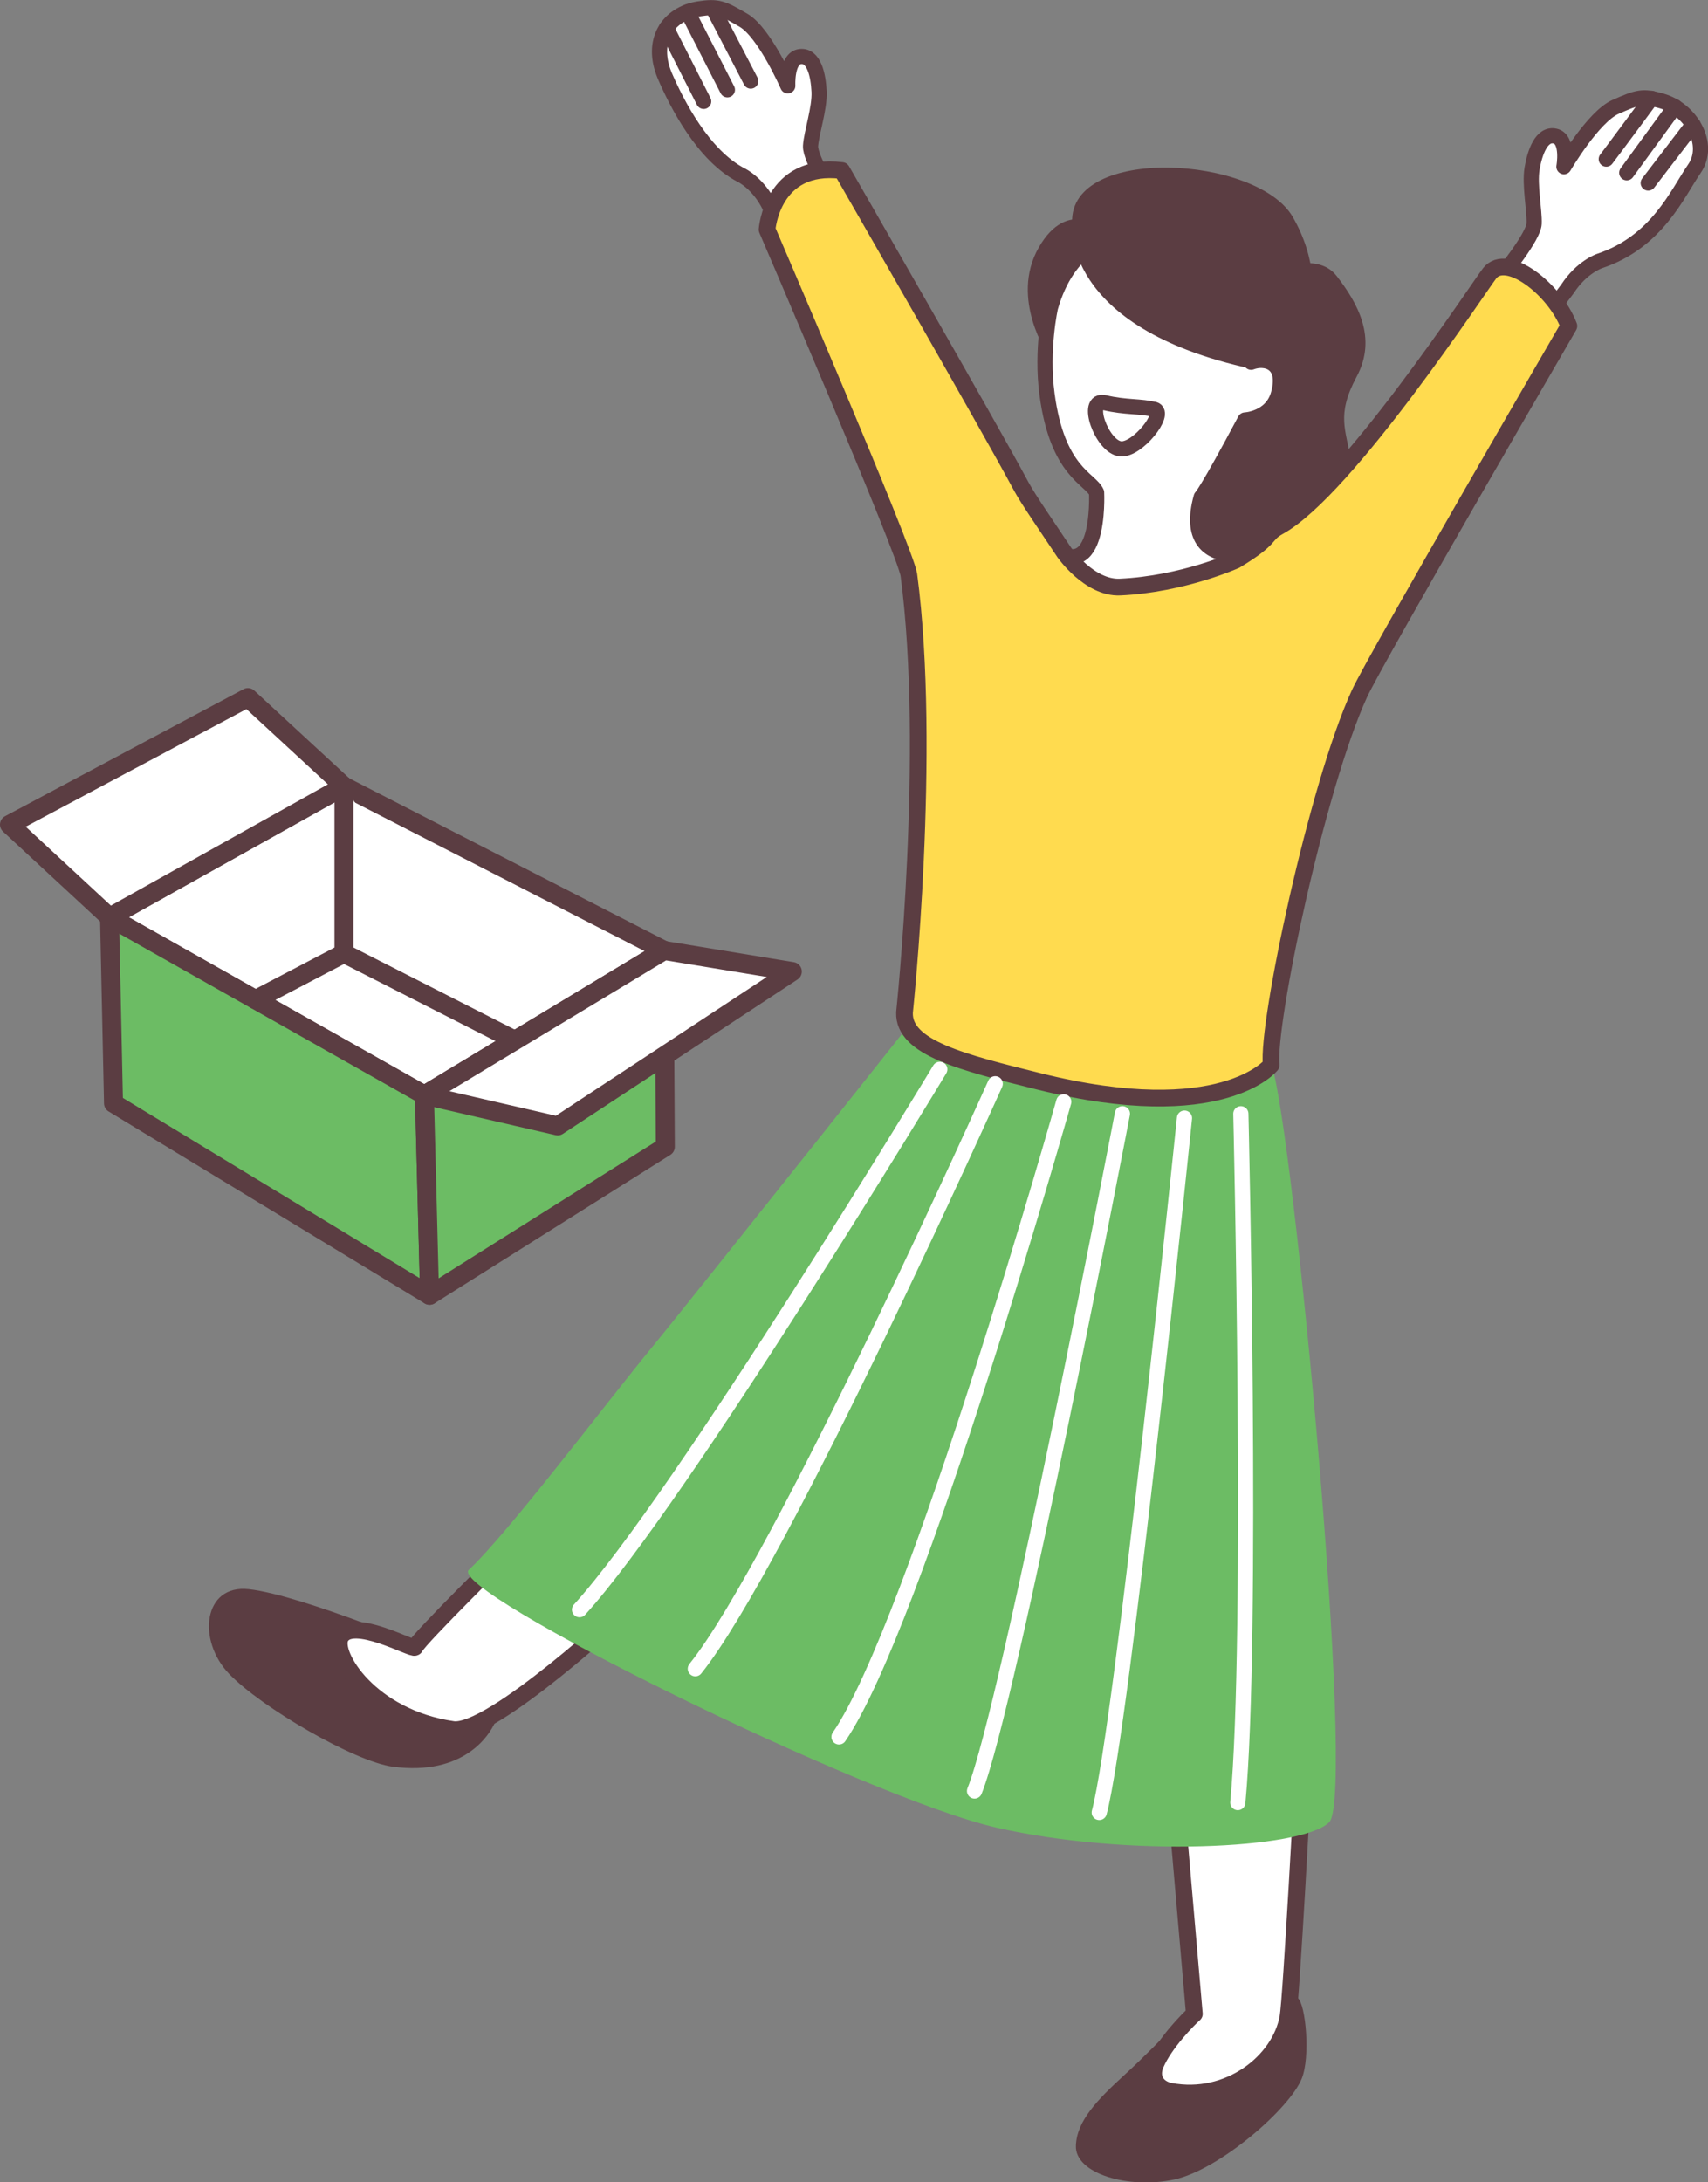 <?xml version="1.0" encoding="UTF-8"?>
<svg id="_レイヤー_2" data-name="レイヤー 2" xmlns="http://www.w3.org/2000/svg" width="89.98" height="114.94" viewBox="0 0 89.98 114.94">
  <rect x="0" y="0" width="89.98" height="114.94" fill="#808080" stroke="none"/>
  <defs>
    <style>
      .cls-1, .cls-2, .cls-3, .cls-4, .cls-5, .cls-6 {
        stroke-linecap: round;
        stroke-linejoin: round;
      }

      .cls-1, .cls-2, .cls-3, .cls-4, .cls-6 {
        stroke: #5b3d42;
      }

      .cls-1, .cls-3, .cls-4 {
        fill: #fff;
      }

      .cls-7 {
        fill: #5b3d42;
      }

      .cls-2, .cls-8 {
        fill: #6cbc64;
      }

      .cls-3, .cls-5 {
        stroke-width: .8px;
      }

      .cls-4, .cls-6 {
        stroke-width: .88px;
      }

      .cls-5 {
        fill: none;
        stroke: #fff;
      }

      .cls-6 {
        fill: #ffdb4f;
      }
    </style>
  </defs>
  <g id="_レイヤー_1-2" data-name="レイヤー 1">
    <g>
      <g>
        <path class="cls-7" d="M66.88,14.37s2.43-1.26,3.54.17c1.09,1.41,2.15,3.25,1.05,5.3s-.54,2.81-.32,4.36c.19,1.34,3.03,7.67-5.19,7.87-3.02.07-6.4-3.81-5.92-6.2s4.31-10.88,6.84-11.49Z"/>
        <path class="cls-7" d="M55.23,18.73s-2.05-2.99-.51-5.69,3.5-.93,3.5-.93l-2.99,6.63Z"/>
        <path class="cls-3" d="M63.59,32.43c.06-.42,4.51-4.75,4.32-4.45-.85,1.3-5.83,2.5-4.63-1.8,0,0,.27-.22,2.31-4.06,0,0,1.4-.06,1.76-1.37.46-1.66-.68-1.96-1.44-1.67,0,0,.6-3.29-.8-4.98-1.4-1.68-7.97-4.18-9.77,2.09,0,0-.5,2.21-.18,4.58.55,4.11,2.28,4.43,2.61,5.17,0,0,.28,5.64-2.97,2.35-2.51-2.54-1.78-.11-1.2,1.51.16.43,2.29,3.26,5.37,3.4,2.76.13,4.57-.35,4.64-.77Z"/>
        <path class="cls-7" d="M56.48,11.71s-.68,5.53,9.48,7.72c0,0,.74-1.16,1.38-.85.73.36.56,1.37.56,1.37,0,0,2.74-4.15.2-8.53-1.87-3.22-11.74-3.79-11.62.29Z"/>
        <path class="cls-3" d="M60.81,21.57c-.68-.19-1.53-.1-2.61-.36s-.16,2.33.83,2.43c.89.09,2.45-1.89,1.78-2.08Z"/>
      </g>
      <path class="cls-3" d="M79.18,14.43s1.61-1.97,1.64-2.65-.25-2.04-.11-2.89.5-1.89,1.22-1.72.46,1.61.46,1.61c0,0,1.54-2.63,2.72-3.15s1.43-.6,2.43-.31c1.55.44,2.61,2.29,1.72,3.57-.89,1.29-1.96,3.85-5,4.86,0,0-.93.31-1.68,1.46l-1,1.33s-2.36-1.21-2.39-2.11Z"/>
      <path class="cls-3" d="M44.02,10.51s-1.36-2.15-1.32-2.82.49-1.99.45-2.86-.27-1.94-1-1.85-.65,1.54-.65,1.54c0,0-1.22-2.8-2.33-3.45s-1.35-.76-2.38-.6c-1.59.26-2.56,1.67-1.76,3.54.62,1.44,2.02,4.19,4.03,5.22,0,0,.89.42,1.49,1.65l.84,1.44s2.48-.93,2.63-1.81Z"/>
      <path class="cls-7" d="M63.38,105.05s-2.03,2.3-4.15,4.24c-1.42,1.3-2.5,2.41-2.55,3.71-.07,1.49,2.79,2.31,5.19,1.79,2.4-.53,6.08-3.74,6.71-5.32.46-1.14.21-3.89-.21-4.24-.34-.29-1.85-.15-3.7-.22-.41-.02-.84,0-1.28.06Z"/>
      <path class="cls-7" d="M23.09,87.04s-7.14-3.03-9.99-3.34c-2.39-.26-2.73,2.69-1.03,4.46s6.6,4.62,8.62,4.89c3.76.5,5.1-1.68,5.38-2.32.22-.5-1.46-1.8-2.98-3.69Z"/>
      <path class="cls-4" d="M61.92,94.52l1,11.55c-.33.29-1.56,1.54-2.03,2.63-.34.78.12,1.32.76,1.44,3.07.58,5.78-1.55,6.2-3.89.18-1.03.81-12.81.81-12.81,0,0-5.99.43-6.73,1.06Z"/>
      <path class="cls-4" d="M27.06,81.38s-4.99,4.91-5.2,5.38c-.08.17-3.32-1.67-3.92-.52-.47.89,1.55,4.22,5.92,4.85,2.03.29,9.19-6.4,9.19-6.4l-5.99-3.3Z"/>
      <path class="cls-8" d="M50.46,50.75s-13.98,17.62-16.17,20.28c-2.2,2.67-7.53,9.73-9.59,11.65-1.18,1.1,20.89,12,27.8,13.58,6.91,1.58,16.08,1.13,17.52-.28,1.44-1.41-1.89-36.65-3.04-39.92-1.15-3.27-4.74-11.1-4.74-11.1l-11.77,5.78Z"/>
      <path class="cls-6" d="M44.35,8.98s7.79,13.53,9.44,16.62c.38.71,1.42,2.2,2.28,3.5,0,0,1.32,1.89,2.93,1.82,3.31-.15,6.09-1.41,6.09-1.41,2.02-1.22,1.46-1.32,2.29-1.78,3.56-1.98,10.58-12.68,11.1-13.34.89-1.12,3.42.82,4.17,2.78,0,0-10.19,17.53-11.03,19.36-2.24,4.88-4.89,17.41-4.65,19.56,0,0-2.59,3.26-12.22.87-4.06-1.01-7.16-1.77-7.1-3.63,0,0,1.46-13.78.23-23.05-.16-1.2-7.47-18.19-7.47-18.19,0,0,.25-3.56,3.93-3.11Z"/>
      <path class="cls-3" d="M87,5.18s-2.04,2.76-2.38,3.2"/>
      <line class="cls-3" x1="88.24" y1="5.62" x2="85.7" y2="9.1"/>
      <line class="cls-3" x1="89.19" y1="6.56" x2="86.83" y2="9.64"/>
      <path class="cls-5" d="M49.51,56.32s-13.61,22.56-18.98,28.46"/>
      <path class="cls-5" d="M52.43,57.08s-11.33,25.25-15.8,30.81"/>
      <path class="cls-5" d="M56.04,58.03s-7.78,27.55-11.84,33.45"/>
      <path class="cls-5" d="M59.13,58.66s-5.98,31.19-7.79,35.67"/>
      <path class="cls-5" d="M62.4,58.89s-3.27,31.99-4.49,36.57"/>
      <path class="cls-5" d="M65.37,58.66s.66,27.58-.16,36.28"/>
      <g>
        <polygon class="cls-1" points="18.12 41.41 5.77 48.31 22.36 57.68 34.99 50.06 18.12 41.41"/>
        <polygon class="cls-1" points=".5 43.43 5.77 48.31 18.12 41.41 13.06 36.74 .5 43.43"/>
        <polygon class="cls-2" points="5.98 58.11 5.77 48.31 22.36 57.68 22.63 68.22 5.98 58.11"/>
        <polygon class="cls-2" points="35.05 60.4 22.63 68.22 22.36 57.68 34.99 50.06 35.05 60.4"/>
        <polyline class="cls-1" points="18.12 41.41 18.12 50.21 27.14 54.8"/>
        <line class="cls-1" x1="13.46" y1="52.65" x2="18.12" y2="50.21"/>
        <polygon class="cls-1" points="29.38 59.3 22.36 57.68 34.99 50.06 41.74 51.17 29.38 59.3"/>
      </g>
      <line class="cls-3" x1="39.55" y1="4.27" x2="37.58" y2=".48"/>
      <line class="cls-3" x1="38.32" y1="4.73" x2="36.22" y2=".63"/>
      <line class="cls-3" x1="37.07" y1="5.34" x2="35.11" y2="1.48"/>
    </g>
  </g>
</svg>